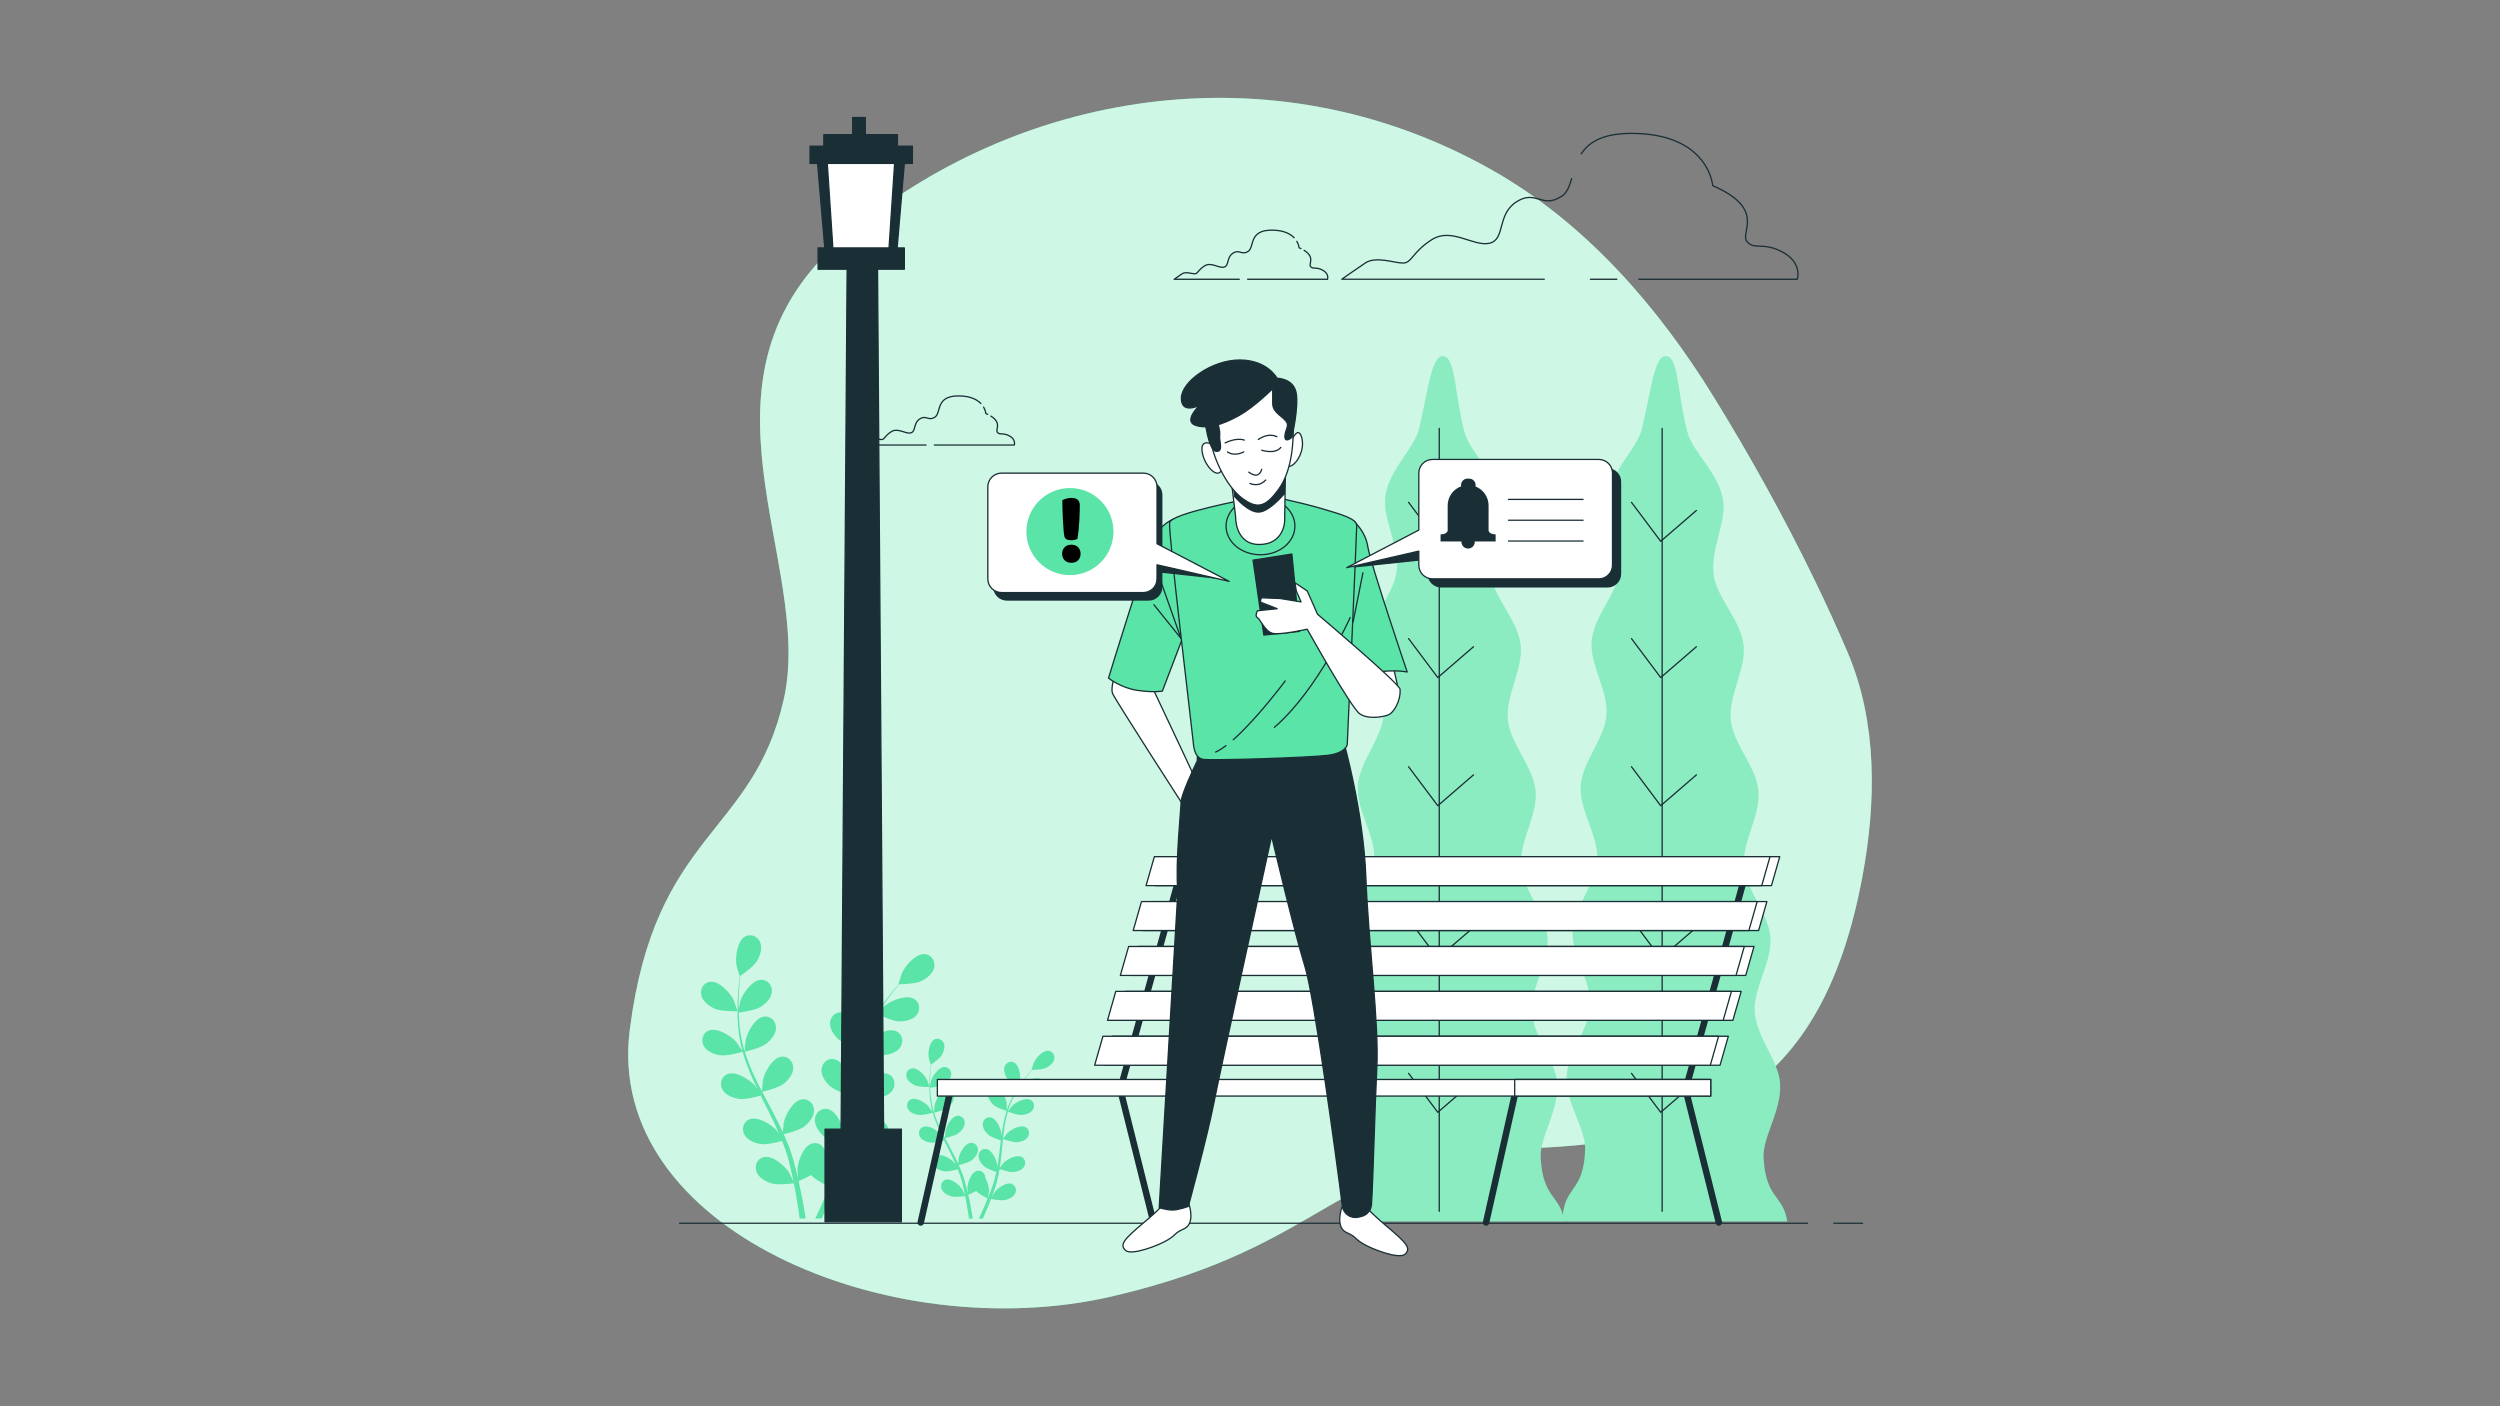 <svg xmlns="http://www.w3.org/2000/svg" id="uuid-6889826a-c620-4b50-8006-20418c0d3756" viewBox="0 0 1920 1080"><rect x="0" y="0" width="1920" height="1080" fill="#808080" stroke="none"/><defs><style>.uuid-9b75b6e6-fa8b-4ca0-a19c-f152e9a8a6b8,.uuid-ae8a39fc-446f-4931-97b4-0ef238bf3f98,.uuid-ad2596c2-7162-47bc-9287-a99b50f5f312,.uuid-3f9c3eb5-94b3-4b75-8d42-9da91ebe9b9c,.uuid-7d8d9c62-13ac-45d5-909c-3df8d770ba01{stroke:#1a2e35;stroke-linecap:round;stroke-linejoin:round;}.uuid-9b75b6e6-fa8b-4ca0-a19c-f152e9a8a6b8,.uuid-39e7127c-d428-4dc2-ac40-42d168c9705c{fill:#1a2e35;}.uuid-ae8a39fc-446f-4931-97b4-0ef238bf3f98,.uuid-65dc29e8-a8cb-4f0d-87dd-f8e3a1d24167{fill:#5ae4a7;}.uuid-ad2596c2-7162-47bc-9287-a99b50f5f312,.uuid-c3af8c8b-66b1-497c-b331-7e4bebf48f6f,.uuid-af264832-b443-4eea-b1d4-4b837a56c8f9{fill:#fff;}.uuid-3f9c3eb5-94b3-4b75-8d42-9da91ebe9b9c,.uuid-7d8d9c62-13ac-45d5-909c-3df8d770ba01{fill:none;}.uuid-7d8d9c62-13ac-45d5-909c-3df8d770ba01{stroke-width:5px;}.uuid-c3af8c8b-66b1-497c-b331-7e4bebf48f6f{opacity:.7;}.uuid-af264832-b443-4eea-b1d4-4b837a56c8f9{opacity:.3;}</style></defs><g><path class="uuid-65dc29e8-a8cb-4f0d-87dd-f8e3a1d24167" d="M1393.75,445.72c-23.35-48.22-49.95-96.07-77.56-140.82-42.76-69.32-98.75-134.3-172.02-175.29-169.97-95.08-365.76-57.88-494.86,51.68-129.09,109.55-23.67,250.11-47.33,355.53-23.67,105.42-98.97,101.29-118.34,254.25-19.36,152.96,200.09,243.91,370.07,204.64,169.97-39.27,172.12-109.55,316.28-113.69,144.15-4.13,230.22-47.54,260.34-208.78,10.58-56.65,11.7-118.23-11.41-172.35-7.83-18.34-16.26-36.78-25.17-55.17Z"></path><path class="uuid-c3af8c8b-66b1-497c-b331-7e4bebf48f6f" d="M1393.75,445.72c-23.35-48.22-49.95-96.07-77.56-140.82-42.76-69.32-98.75-134.3-172.02-175.29-169.97-95.08-365.76-57.88-494.86,51.68-129.09,109.55-23.67,250.11-47.33,355.53-23.67,105.42-98.97,101.29-118.34,254.25-19.36,152.96,200.09,243.91,370.07,204.64,169.97-39.27,172.12-109.55,316.28-113.69,144.15-4.13,230.22-47.54,260.34-208.78,10.58-56.65,11.7-118.23-11.41-172.35-7.83-18.34-16.26-36.78-25.17-55.17Z"></path></g><g><path class="uuid-65dc29e8-a8cb-4f0d-87dd-f8e3a1d24167" d="M548.99,774.73c5.04,2.2,17.37,1.92,17.38,1.92,.13,0-2.65-8.07-2.88-8.56-2.7-5.66-11.26-15-18.22-14.06-5.01,.68-7.8,5.7-6.67,10.42,1.16,4.82,6.1,8.4,10.4,10.28Z"></path><path class="uuid-65dc29e8-a8cb-4f0d-87dd-f8e3a1d24167" d="M553.25,810.44c5.23,.76,16.23-2.43,17.1-2.69,1.74,6.16,4.02,12.34,6.67,18.46,1.51,3.5,3.15,6.99,4.83,10.46-1-1.47-1.91-2.78-2.06-2.95-4.1-4.74-14.82-11.49-21.28-8.75-4.66,1.98-6.02,7.55-3.68,11.81,2.39,4.34,8.11,6.49,12.74,7.17,4.7,.69,14.14-1.85,16.63-2.55,.66,1.32,1.3,2.65,1.97,3.98,3.19,6.34,6.39,12.66,9.35,18.95,1.04,2.22,1.99,4.44,2.94,6.66-.89-1.31-1.66-2.4-1.79-2.55-4.1-4.74-14.82-11.49-21.28-8.75-4.66,1.98-6.02,7.55-3.68,11.81,2.39,4.35,8.11,6.49,12.74,7.17,4.49,.65,13.22-1.6,16.18-2.43,.91,2.3,1.82,4.61,2.6,6.88,.5,1.56,1.08,3.03,1.49,4.63,.44,1.57,.87,3.13,1.3,4.67,.72,3,1.48,6.09,2.11,9.04,.45,2.05,.85,4,1.25,5.97-1.01-2.22-3.08-6.52-3.3-6.86-3.34-5.31-12.91-13.61-19.71-11.87-4.9,1.25-7.1,6.55-5.43,11.11,1.7,4.66,7.03,7.65,11.51,9.02,4.93,1.51,15.85,.13,17.22-.05,.65,3.26,1.26,6.44,1.78,9.45,1.17,6.64,2.05,12.6,2.73,17.63h4.6c-.8-5.21-1.85-11.42-3.24-18.4-.65-3.32-1.41-6.85-2.23-10.46,.82-.33,5.48-2.21,9.61-4.52,3.59,3.89,12.81,8.45,14,9.03-1.25,3.08-2.5,6.07-3.73,8.87-2.55,5.86-4.97,11.06-7.1,15.48h4.98c1.84-4.08,3.85-8.72,5.96-13.86,1.29-3.12,2.6-6.49,3.91-9.96,1.32,.28,12.13,2.47,17.17,1.33,4.57-1.03,10.1-3.62,12.15-8.13,2-4.42,.21-9.88-4.59-11.49-6.66-2.24-16.82,5.32-20.54,10.37-.22,.3-2.24,3.79-3.48,6.02,.53-1.42,1.06-2.79,1.59-4.26,1.06-2.9,2.04-5.82,3.1-8.96,.46-1.53,.92-3.08,1.39-4.65,.5-1.54,.83-3.23,1.25-4.86,.91-3.8,1.64-7.7,2.29-11.64,2.54,.92,11.6,4.08,16.29,3.75,4.67-.33,10.53-2.04,13.24-6.2,2.65-4.07,1.7-9.73-2.79-12.05-6.24-3.22-17.43,2.72-21.88,7.14-.28,.28-3.11,3.81-4.63,5.78,.37-2.37,.76-4.74,1.06-7.15,.86-6.96,1.52-14.04,2.21-21.09,.21-2.16,.44-4.31,.67-6.47,.9,.34,11.59,4.32,16.85,3.95,4.67-.33,10.53-2.04,13.24-6.2,2.65-4.07,1.7-9.73-2.79-12.05-6.24-3.22-17.43,2.72-21.88,7.14-.33,.33-4.4,5.42-5.38,6.77,.5-4.74,1.04-9.47,1.77-14.1,.99-6.4,2.32-12.62,4.05-18.55,.42,.16,11.56,4.36,16.94,3.98,4.67-.33,10.54-2.05,13.24-6.2,2.65-4.07,1.7-9.73-2.79-12.05-6.24-3.22-17.43,2.72-21.88,7.14-.35,.35-4.72,5.83-5.45,6.88,.1-.35,.17-.73,.28-1.08,1.93-6.31,4.59-12.18,7.35-17.55,1.6-3.13,3.3-6.02,5.02-8.81,1.99,1,11.16,5.45,16.04,5.64,4.68,.19,10.7-.88,13.84-4.71,3.08-3.75,2.76-9.48-1.45-12.28-5.85-3.88-17.63,.78-22.53,4.69-.27,.21-2.74,2.67-4.51,4.49,.79-1.24,1.59-2.54,2.38-3.72,2.94-4.42,5.9-8.3,8.55-11.7,1.52-1.92,2.94-3.64,4.28-5.22,2.47-.04,12.4-.35,16.75-2.38,4.24-1.99,9.09-5.71,10.11-10.56,1-4.75-1.92-9.69-6.95-10.23-6.98-.75-15.28,8.82-17.83,14.55-.22,.5-2.78,8.64-2.65,8.63,0,0,.12,0,.15,0-1.32,1.5-2.72,3.12-4.22,4.93-2.73,3.36-5.79,7.17-8.83,11.55-3.06,4.37-6.25,9.2-9.16,14.59-2.92,5.4-5.72,11.23-7.82,17.61-.02,.07-.04,.15-.06,.22,.04-2.06-.05-7.81-.11-8.25-.81-6.22-6.02-17.76-12.93-19.04-4.98-.92-9.19,2.98-9.59,7.82-.4,4.94,3.18,9.89,6.67,13.01,3.94,3.52,14.88,6.93,15.75,7.2-1.95,6.09-3.45,12.51-4.62,19.08-.67,3.76-1.23,7.56-1.74,11.39-.03-1.78-.06-3.37-.09-3.59-.81-6.22-6.02-17.76-12.93-19.04-4.98-.92-9.19,2.98-9.59,7.82-.41,4.94,3.18,9.89,6.67,13.01,3.55,3.17,12.81,6.26,15.27,7.05-.18,1.47-.38,2.93-.55,4.4-.84,7.05-1.65,14.09-2.66,20.96-.35,2.42-.79,4.8-1.22,7.17-.02-1.58-.06-2.91-.08-3.11-.81-6.22-6.02-17.76-12.92-19.04-4.98-.92-9.19,2.98-9.59,7.82-.41,4.94,3.18,9.89,6.67,13.01,3.38,3.02,11.91,5.95,14.83,6.9-.51,2.42-1.02,4.85-1.63,7.17-.45,1.58-.77,3.13-1.31,4.68-.5,1.55-1,3.09-1.49,4.62-1.06,2.9-2.13,5.9-3.23,8.7-.75,1.96-1.5,3.81-2.25,5.67,.38-2.41,1.02-7.14,1.03-7.54,.1-4.17-1.38-10.94-4.33-15.7,.02-.62-.02-1.23-.11-1.84-.77-4.79-5.27-8.35-10.16-7.05-6.79,1.81-11.09,13.72-11.41,19.98-.02,.37,.22,4.4,.42,6.94-.34-1.48-.66-2.91-1.03-4.43-.71-3-1.51-5.98-2.36-9.18-.46-1.53-.93-3.08-1.41-4.64-.44-1.56-1.09-3.15-1.64-4.75-1.34-3.67-2.88-7.32-4.51-10.97,2.63-.63,11.92-3,15.66-5.86,3.72-2.85,7.66-7.52,7.62-12.47-.04-4.86-3.95-9.06-8.98-8.51-6.98,.76-13.04,11.88-14.31,18.02-.08,.38-.49,4.89-.67,7.37-1-2.18-1.98-4.37-3.07-6.55-3.12-6.29-6.47-12.55-9.79-18.81-1.02-1.92-2.01-3.84-3.01-5.76,.94-.21,12.05-2.79,16.23-6,3.72-2.85,7.66-7.52,7.62-12.47-.03-4.85-3.95-9.06-8.98-8.51-6.98,.76-13.04,11.88-14.31,18.02-.1,.46-.68,6.95-.75,8.61-2.2-4.23-4.35-8.47-6.3-12.74-2.7-5.88-5.03-11.8-6.86-17.7,.44-.1,12.05-2.74,16.33-6.02,3.72-2.85,7.66-7.52,7.62-12.47-.03-4.85-3.95-9.06-8.98-8.51-6.98,.76-13.04,11.88-14.31,18.02-.1,.48-.73,7.47-.75,8.74-.11-.35-.26-.7-.36-1.05-1.87-6.33-2.89-12.69-3.55-18.69-.39-3.49-.57-6.84-.67-10.11,2.21-.27,12.31-1.61,16.49-4.15,4.01-2.43,8.44-6.63,8.95-11.56,.5-4.83-2.93-9.44-7.99-9.44-7.02-.01-14.27,10.38-16.2,16.34-.11,.33-.81,3.74-1.29,6.24-.02-1.48-.08-3-.07-4.41,0-5.31,.35-10.17,.68-14.48,.21-2.45,.45-4.65,.69-6.72,2.03-1.4,10.15-7.13,12.65-11.23,2.44-4,4.43-9.77,2.61-14.38-1.78-4.52-6.95-7.02-11.44-4.7-6.24,3.23-7.88,15.79-6.85,21.97,.09,.53,2.45,8.73,2.55,8.66,0,0,.1-.07,.12-.08-.27,1.98-.55,4.11-.79,6.44-.43,4.31-.87,9.17-1,14.51-.14,5.33-.14,11.12,.41,17.22,.54,6.12,1.43,12.52,3.19,19,.02,.07,.05,.15,.07,.22-1.11-1.74-4.36-6.49-4.65-6.82-4.1-4.74-14.82-11.5-21.28-8.75-4.66,1.98-6.02,7.55-3.68,11.81,2.39,4.34,8.11,6.49,12.74,7.17Z"></path><path class="uuid-65dc29e8-a8cb-4f0d-87dd-f8e3a1d24167" d="M673.68,777.44c.11,.07,2.24-8.19,2.32-8.73,.86-6.21-1.12-18.72-7.44-21.78-4.56-2.2-9.65,.45-11.31,5.01-1.7,4.66,.45,10.37,3,14.31,2.99,4.62,13.42,11.19,13.43,11.19Z"></path></g><g><path class="uuid-65dc29e8-a8cb-4f0d-87dd-f8e3a1d24167" d="M702.8,833.59c3.2,1.4,11.02,1.22,11.03,1.22,.08,0-1.68-5.12-1.83-5.43-1.72-3.59-7.15-9.52-11.56-8.92-3.18,.43-4.95,3.62-4.23,6.61,.73,3.06,3.87,5.33,6.6,6.52Z"></path><path class="uuid-65dc29e8-a8cb-4f0d-87dd-f8e3a1d24167" d="M705.5,856.25c3.32,.48,10.3-1.54,10.86-1.7,1.1,3.91,2.55,7.83,4.23,11.72,.96,2.22,2,4.43,3.06,6.64-.64-.93-1.21-1.76-1.31-1.87-2.61-3.01-9.41-7.3-13.51-5.55-2.96,1.26-3.82,4.79-2.34,7.49,1.51,2.76,5.14,4.12,8.09,4.55,2.99,.44,8.97-1.17,10.55-1.62,.42,.84,.83,1.68,1.25,2.52,2.02,4.03,4.06,8.04,5.93,12.03,.66,1.41,1.26,2.82,1.87,4.23-.57-.83-1.05-1.52-1.14-1.62-2.6-3.01-9.41-7.3-13.51-5.55-2.96,1.26-3.82,4.79-2.34,7.49,1.52,2.76,5.14,4.12,8.09,4.55,2.85,.42,8.39-1.02,10.27-1.54,.58,1.46,1.16,2.92,1.65,4.37,.31,.99,.69,1.93,.95,2.94,.28,1,.55,1.99,.83,2.97,.46,1.9,.94,3.87,1.34,5.74,.29,1.3,.54,2.54,.79,3.79-.64-1.41-1.96-4.14-2.09-4.35-2.12-3.37-8.19-8.64-12.51-7.54-3.11,.79-4.5,4.16-3.44,7.05,1.08,2.96,4.46,4.85,7.3,5.72,3.13,.96,10.06,.08,10.93-.03,.42,2.07,.8,4.09,1.13,6,.74,4.22,1.3,7.99,1.73,11.19h2.92c-.51-3.31-1.18-7.25-2.06-11.68-.41-2.1-.9-4.34-1.42-6.64,.52-.21,3.48-1.4,6.1-2.87,2.28,2.47,8.13,5.36,8.88,5.73-.8,1.96-1.59,3.85-2.37,5.63-1.62,3.72-3.15,7.02-4.51,9.83h3.16c1.17-2.59,2.45-5.53,3.78-8.8,.82-1.98,1.65-4.12,2.48-6.32,.84,.18,7.7,1.57,10.9,.85,2.9-.66,6.41-2.3,7.71-5.16,1.27-2.81,.13-6.27-2.91-7.29-4.22-1.42-10.68,3.38-13.04,6.58-.14,.19-1.42,2.41-2.21,3.82,.34-.9,.67-1.77,1.01-2.7,.68-1.84,1.29-3.69,1.97-5.68,.29-.97,.59-1.96,.88-2.95,.32-.98,.52-2.05,.79-3.09,.58-2.41,1.04-4.89,1.45-7.39,1.61,.59,7.36,2.59,10.34,2.38,2.97-.21,6.69-1.3,8.4-3.94,1.68-2.58,1.08-6.18-1.77-7.65-3.96-2.04-11.06,1.72-13.89,4.53-.18,.17-1.97,2.42-2.94,3.67,.24-1.51,.48-3.01,.67-4.54,.55-4.42,.97-8.91,1.4-13.39,.13-1.37,.28-2.74,.43-4.1,.57,.22,7.36,2.74,10.69,2.51,2.97-.21,6.69-1.3,8.4-3.93,1.68-2.58,1.08-6.18-1.77-7.65-3.96-2.04-11.06,1.72-13.89,4.53-.21,.21-2.8,3.44-3.41,4.3,.32-3.01,.66-6.01,1.12-8.95,.63-4.06,1.47-8.01,2.57-11.77,.27,.1,7.33,2.77,10.75,2.53,2.97-.21,6.69-1.3,8.4-3.94,1.68-2.58,1.08-6.18-1.77-7.65-3.96-2.04-11.06,1.72-13.89,4.53-.22,.22-3,3.7-3.46,4.36,.07-.22,.11-.46,.18-.68,1.22-4,2.91-7.73,4.66-11.14,1.01-1.98,2.09-3.82,3.18-5.59,1.27,.63,7.08,3.46,10.18,3.58,2.97,.12,6.79-.56,8.78-2.99,1.95-2.38,1.75-6.02-.92-7.8-3.71-2.47-11.19,.5-14.3,2.98-.17,.13-1.74,1.7-2.86,2.85,.5-.79,1.01-1.61,1.51-2.36,1.86-2.81,3.75-5.27,5.43-7.43,.97-1.22,1.87-2.31,2.72-3.31,1.56-.03,7.87-.22,10.63-1.51,2.69-1.26,5.77-3.62,6.42-6.7,.64-3.01-1.22-6.15-4.41-6.49-4.43-.48-9.7,5.6-11.32,9.23-.14,.31-1.76,5.48-1.68,5.48,0,0,.08,0,.09,0-.84,.95-1.73,1.98-2.68,3.13-1.73,2.13-3.67,4.55-5.61,7.33-1.94,2.77-3.97,5.84-5.81,9.26-1.85,3.43-3.63,7.13-4.97,11.18-.02,.05-.02,.1-.04,.14,.02-1.31-.03-4.96-.07-5.24-.51-3.95-3.82-11.27-8.2-12.09-3.16-.58-5.83,1.89-6.08,4.96-.26,3.14,2.02,6.28,4.24,8.26,2.5,2.23,9.44,4.4,9.99,4.57-1.24,3.87-2.19,7.94-2.93,12.11-.43,2.39-.78,4.8-1.1,7.23-.02-1.13-.04-2.14-.06-2.28-.51-3.95-3.82-11.27-8.2-12.08-3.16-.58-5.83,1.89-6.08,4.96-.26,3.14,2.02,6.28,4.23,8.26,2.25,2.01,8.13,3.97,9.69,4.47-.11,.93-.24,1.86-.35,2.79-.53,4.47-1.05,8.94-1.69,13.31-.22,1.54-.5,3.05-.77,4.55-.02-1-.04-1.85-.05-1.98-.51-3.95-3.82-11.27-8.2-12.08-3.16-.58-5.83,1.89-6.09,4.96-.26,3.14,2.02,6.28,4.24,8.26,2.15,1.92,7.56,3.78,9.41,4.38-.33,1.54-.65,3.08-1.03,4.55-.29,1-.49,1.98-.83,2.97-.32,.99-.63,1.96-.95,2.93-.67,1.84-1.35,3.74-2.05,5.52-.48,1.24-.95,2.42-1.43,3.6,.24-1.53,.65-4.53,.66-4.79,.06-2.64-.88-6.94-2.75-9.96,.01-.39-.01-.78-.07-1.17-.49-3.04-3.35-5.3-6.45-4.48-4.31,1.15-7.04,8.71-7.24,12.68-.01,.23,.14,2.79,.26,4.41-.22-.94-.42-1.85-.65-2.81-.45-1.91-.96-3.79-1.5-5.83-.29-.97-.59-1.95-.89-2.95-.28-.99-.69-2-1.04-3.01-.85-2.33-1.83-4.65-2.86-6.96,1.67-.4,7.57-1.9,9.94-3.72,2.36-1.81,4.86-4.77,4.84-7.92-.02-3.08-2.5-5.75-5.7-5.4-4.43,.48-8.28,7.54-9.08,11.44-.05,.24-.31,3.11-.43,4.68-.63-1.39-1.26-2.77-1.95-4.16-1.98-3.99-4.11-7.97-6.22-11.94-.65-1.22-1.27-2.44-1.91-3.66,.6-.14,7.65-1.77,10.3-3.81,2.36-1.81,4.86-4.77,4.84-7.92-.02-3.08-2.5-5.75-5.7-5.4-4.43,.48-8.28,7.54-9.08,11.44-.06,.29-.43,4.41-.48,5.46-1.4-2.69-2.76-5.38-4-8.08-1.71-3.73-3.19-7.49-4.35-11.24,.28-.06,7.65-1.74,10.36-3.82,2.36-1.81,4.86-4.77,4.84-7.92-.02-3.08-2.5-5.75-5.7-5.4-4.43,.48-8.28,7.54-9.08,11.44-.06,.31-.46,4.74-.48,5.55-.07-.22-.16-.45-.23-.67-1.19-4.02-1.83-8.05-2.26-11.86-.25-2.21-.36-4.34-.43-6.42,1.4-.17,7.81-1.02,10.47-2.63,2.54-1.54,5.36-4.21,5.68-7.34,.32-3.07-1.86-5.99-5.07-5.99-4.46,0-9.06,6.59-10.28,10.37-.07,.21-.51,2.37-.82,3.96-.01-.94-.05-1.9-.04-2.8,0-3.37,.22-6.46,.43-9.19,.13-1.55,.28-2.95,.44-4.26,1.29-.89,6.45-4.53,8.03-7.13,1.55-2.54,2.81-6.2,1.66-9.13-1.13-2.87-4.41-4.46-7.26-2.98-3.96,2.05-5,10.02-4.35,13.95,.06,.34,1.55,5.54,1.62,5.5,0,0,.06-.04,.08-.05-.17,1.26-.35,2.61-.5,4.09-.27,2.73-.55,5.82-.63,9.21-.09,3.38-.09,7.06,.26,10.93,.35,3.88,.91,7.95,2.03,12.06,.01,.05,.03,.09,.04,.14-.7-1.1-2.77-4.12-2.95-4.33-2.6-3.01-9.41-7.3-13.51-5.55-2.96,1.26-3.82,4.79-2.34,7.5,1.52,2.76,5.14,4.12,8.09,4.55Z"></path><path class="uuid-65dc29e8-a8cb-4f0d-87dd-f8e3a1d24167" d="M781.95,835.31c.07,.04,1.42-5.2,1.47-5.54,.55-3.94-.71-11.88-4.72-13.82-2.89-1.4-6.12,.28-7.18,3.18-1.08,2.96,.29,6.59,1.9,9.08,1.9,2.93,8.52,7.1,8.53,7.1Z"></path></g><g><path class="uuid-65dc29e8-a8cb-4f0d-87dd-f8e3a1d24167" d="M1204.26,938.02h168.35c-3.23-20.6-16.46-16.97-18.21-48.88-.88-16.07,13.99-35.96,12.7-57.07-1.06-17.39-18.21-35.22-19.54-55.11-1.2-17.95,13.43-37.87,12.01-57.22-1.34-18.29-18.72-35.84-20.26-54.85-1.5-18.55,12.83-38.67,11.14-57.41-1.69-18.76-19.38-35.98-21.26-54.46-1.93-19,11.94-39.46,9.82-57.64-2.25-19.3-20.47-35.98-22.94-53.76-2.75-19.8,10.15-40.95,7.13-58.05-3.7-20.95-23.19-36.1-27.29-51.55-7.64-28.79-6.69-56.54-15.71-58.35-9.64-1.93-11.83,25.27-19.13,55.68-3.67,15.27-22.73,30.75-25.87,51.71-2.54,16.97,10.94,37.61,8.73,57.33-1.98,17.66-19.73,34.64-21.46,53.83-1.63,18.06,12.78,37.97,11.37,56.85-1.38,18.35-18.6,35.85-19.8,54.49-1.19,18.6,13.67,38.16,12.65,56.57-1.04,18.86-17.95,36.67-18.82,54.82-.92,19.19,14.23,38.55,13.49,56.36-.82,19.73-17.5,37.81-18.11,55.06-.74,20.94,14.63,40.26,14.16,56.2-1.03,34.6-16.87,27.43-17.44,55.28l4.27,.16Z"></path><path class="uuid-af264832-b443-4eea-b1d4-4b837a56c8f9" d="M1204.26,938.02h168.35c-3.23-20.6-16.46-16.97-18.21-48.88-.88-16.07,13.99-35.96,12.7-57.07-1.06-17.39-18.21-35.22-19.54-55.11-1.2-17.95,13.43-37.87,12.01-57.22-1.34-18.29-18.72-35.84-20.26-54.85-1.5-18.55,12.83-38.67,11.14-57.41-1.69-18.76-19.38-35.98-21.26-54.46-1.93-19,11.94-39.46,9.82-57.64-2.25-19.3-20.47-35.98-22.94-53.76-2.75-19.8,10.15-40.95,7.13-58.05-3.7-20.95-23.19-36.1-27.29-51.55-7.64-28.79-6.69-56.54-15.71-58.35-9.64-1.93-11.83,25.27-19.13,55.68-3.67,15.27-22.73,30.75-25.87,51.71-2.54,16.97,10.94,37.61,8.73,57.33-1.98,17.66-19.73,34.64-21.46,53.83-1.63,18.06,12.78,37.97,11.37,56.85-1.38,18.35-18.6,35.85-19.8,54.49-1.19,18.6,13.67,38.16,12.65,56.57-1.04,18.86-17.95,36.67-18.82,54.82-.92,19.19,14.23,38.55,13.49,56.36-.82,19.73-17.5,37.81-18.11,55.06-.74,20.94,14.63,40.26,14.16,56.2-1.03,34.6-16.87,27.43-17.44,55.28l4.27,.16Z"></path><line class="uuid-3f9c3eb5-94b3-4b75-8d42-9da91ebe9b9c" x1="1276.53" y1="329.01" x2="1276.53" y2="930.25"></line><polyline class="uuid-3f9c3eb5-94b3-4b75-8d42-9da91ebe9b9c" points="1302.82 392.04 1275.41 415.71 1252.99 385.81"></polyline><polyline class="uuid-3f9c3eb5-94b3-4b75-8d42-9da91ebe9b9c" points="1302.82 496.69 1275.41 520.36 1252.99 490.46"></polyline><polyline class="uuid-3f9c3eb5-94b3-4b75-8d42-9da91ebe9b9c" points="1302.82 595.11 1275.41 618.79 1252.99 588.88"></polyline><polyline class="uuid-3f9c3eb5-94b3-4b75-8d42-9da91ebe9b9c" points="1302.82 712.22 1275.41 735.89 1252.99 705.99"></polyline><polyline class="uuid-3f9c3eb5-94b3-4b75-8d42-9da91ebe9b9c" points="1302.82 830.58 1275.41 854.25 1252.99 824.35"></polyline></g><g><path class="uuid-65dc29e8-a8cb-4f0d-87dd-f8e3a1d24167" d="M1033.07,938.02h168.35c-3.23-20.6-16.46-16.97-18.21-48.88-.88-16.07,13.99-35.96,12.7-57.07-1.06-17.39-18.21-35.22-19.54-55.11-1.2-17.95,13.43-37.87,12.01-57.22-1.34-18.29-18.72-35.84-20.26-54.85-1.5-18.55,12.83-38.67,11.14-57.41-1.69-18.76-19.38-35.98-21.26-54.46-1.93-19,11.94-39.46,9.82-57.64-2.25-19.3-20.47-35.98-22.94-53.76-2.75-19.8,10.15-40.95,7.13-58.05-3.7-20.95-23.19-36.1-27.29-51.55-7.64-28.79-6.69-56.54-15.71-58.35-9.64-1.93-11.83,25.27-19.13,55.68-3.67,15.27-22.73,30.75-25.87,51.71-2.54,16.97,10.94,37.61,8.73,57.33-1.98,17.66-19.73,34.64-21.46,53.83-1.63,18.06,12.78,37.97,11.37,56.85-1.38,18.35-18.6,35.85-19.8,54.49-1.19,18.6,13.67,38.16,12.65,56.57-1.04,18.86-17.95,36.67-18.82,54.82-.92,19.19,14.23,38.55,13.49,56.36-.82,19.73-17.5,37.81-18.11,55.06-.74,20.94,14.63,40.26,14.16,56.2-1.03,34.6-16.87,27.43-17.44,55.28l4.27,.16Z"></path><path class="uuid-af264832-b443-4eea-b1d4-4b837a56c8f9" d="M1033.07,938.02h168.35c-3.23-20.6-16.46-16.97-18.21-48.88-.88-16.07,13.99-35.96,12.7-57.07-1.06-17.39-18.21-35.22-19.54-55.11-1.2-17.95,13.43-37.87,12.01-57.22-1.34-18.29-18.72-35.84-20.26-54.85-1.5-18.55,12.83-38.67,11.14-57.41-1.69-18.76-19.38-35.98-21.26-54.46-1.93-19,11.94-39.46,9.82-57.64-2.25-19.3-20.47-35.98-22.94-53.76-2.75-19.8,10.15-40.95,7.13-58.05-3.7-20.95-23.19-36.1-27.29-51.55-7.64-28.79-6.69-56.54-15.71-58.35-9.64-1.93-11.83,25.27-19.13,55.68-3.67,15.27-22.73,30.75-25.87,51.71-2.54,16.97,10.94,37.61,8.73,57.33-1.98,17.66-19.73,34.64-21.46,53.83-1.63,18.06,12.78,37.97,11.37,56.85-1.38,18.35-18.6,35.85-19.8,54.49-1.19,18.6,13.67,38.16,12.65,56.57-1.04,18.86-17.95,36.67-18.82,54.82-.92,19.19,14.23,38.55,13.49,56.36-.82,19.73-17.5,37.81-18.11,55.06-.74,20.94,14.63,40.26,14.16,56.2-1.03,34.6-16.87,27.43-17.44,55.28l4.27,.16Z"></path><line class="uuid-3f9c3eb5-94b3-4b75-8d42-9da91ebe9b9c" x1="1105.34" y1="329.01" x2="1105.34" y2="930.25"></line><polyline class="uuid-3f9c3eb5-94b3-4b75-8d42-9da91ebe9b9c" points="1131.63 392.04 1104.22 415.71 1081.8 385.81"></polyline><polyline class="uuid-3f9c3eb5-94b3-4b75-8d42-9da91ebe9b9c" points="1131.63 496.69 1104.22 520.36 1081.8 490.46"></polyline><polyline class="uuid-3f9c3eb5-94b3-4b75-8d42-9da91ebe9b9c" points="1131.63 595.11 1104.22 618.79 1081.8 588.88"></polyline><polyline class="uuid-3f9c3eb5-94b3-4b75-8d42-9da91ebe9b9c" points="1131.63 712.22 1104.22 735.89 1081.8 705.99"></polyline><polyline class="uuid-3f9c3eb5-94b3-4b75-8d42-9da91ebe9b9c" points="1131.63 830.58 1104.22 854.25 1081.8 824.35"></polyline></g><g><path class="uuid-3f9c3eb5-94b3-4b75-8d42-9da91ebe9b9c" d="M993.87,182.59c-2.82-2.93-7.72-5.62-16.21-5.83-19.09-.47-13.97,13.04-19.09,16.29-5.12,3.26-6.52-1.86-11.64,1.4-5.12,3.26-2.79,9.78-6.98,10.71-4.19,.93-9.78-4.19-14.9-.93-5.12,3.26-5.12,6.05-7.45,6.05s-6.98-1.86-9.78,0c-2.79,1.86-6.05,4.19-6.05,4.19h49.99"></path><path class="uuid-3f9c3eb5-94b3-4b75-8d42-9da91ebe9b9c" d="M999.13,190.92c-.46-.22-.94-.44-1.45-.66,0,0-.16-2.25-1.71-4.91"></path><path class="uuid-3f9c3eb5-94b3-4b75-8d42-9da91ebe9b9c" d="M958.16,214.47h61.39s1.4-4.19-3.72-6.98c-5.12-2.79-7.45-.47-9.31-2.79-1.66-2.07,3.7-7.1-4.97-12.45"></path></g><g><path class="uuid-3f9c3eb5-94b3-4b75-8d42-9da91ebe9b9c" d="M753.3,309.9c-2.82-2.93-7.72-5.62-16.21-5.83-19.09-.47-13.97,13.04-19.09,16.29-5.12,3.26-6.52-1.86-11.64,1.4-5.12,3.26-2.79,9.78-6.98,10.71-4.19,.93-9.78-4.19-14.9-.93-5.12,3.26-5.12,6.05-7.45,6.05s-6.98-1.86-9.78,0c-2.79,1.86-6.05,4.19-6.05,4.19h49.99"></path><path class="uuid-3f9c3eb5-94b3-4b75-8d42-9da91ebe9b9c" d="M758.56,318.24c-.46-.22-.94-.44-1.45-.66,0,0-.16-2.25-1.71-4.91"></path><path class="uuid-3f9c3eb5-94b3-4b75-8d42-9da91ebe9b9c" d="M717.6,341.78h61.39s1.4-4.19-3.72-6.98c-5.12-2.79-7.45-.47-9.31-2.79-1.66-2.07,3.7-7.1-4.97-12.45"></path></g><g><path class="uuid-3f9c3eb5-94b3-4b75-8d42-9da91ebe9b9c" d="M1258.59,214.47h121.73s4.15-12.44-11.06-20.74c-15.21-8.29-22.12-1.38-27.65-8.29-5.53-6.91,15.21-24.89-26.27-42.86,0,0-2.76-38.71-59.45-40.1-24.46-.6-35.54,6.53-41.44,15.61"></path><line class="uuid-3f9c3eb5-94b3-4b75-8d42-9da91ebe9b9c" x1="1221.44" y1="214.47" x2="1241.7" y2="214.47"></line><path class="uuid-3f9c3eb5-94b3-4b75-8d42-9da91ebe9b9c" d="M1207.05,137.18c-1.73,5.9-3.61,10.98-7.86,13.69-15.21,9.68-19.36-5.53-34.57,4.15-15.21,9.68-8.3,29.04-20.74,31.8-12.44,2.76-29.04-12.44-44.25-2.77-15.21,9.68-15.21,17.97-22.12,17.97s-20.74-5.53-29.04,0c-8.3,5.53-17.97,12.44-17.97,12.44h155.47"></path></g><g><polyline class="uuid-7d8d9c62-13ac-45d5-909c-3df8d770ba01" points="1341.8 666.84 1294.55 836.68 1320.09 938.84"></polyline><polyline class="uuid-7d8d9c62-13ac-45d5-909c-3df8d770ba01" points="1294.55 836.68 1164.29 836.68 1141.31 938.84"></polyline><polyline class="uuid-7d8d9c62-13ac-45d5-909c-3df8d770ba01" points="907.61 666.84 860.36 836.68 885.9 938.84"></polyline><polyline class="uuid-7d8d9c62-13ac-45d5-909c-3df8d770ba01" points="860.36 836.68 730.11 836.68 707.12 938.84"></polyline><g><g><polygon class="uuid-ad2596c2-7162-47bc-9287-a99b50f5f312" points="887.64 680.17 1360.47 680.17 1366.84 657.93 894.01 657.93 887.64 680.17"></polygon><polygon class="uuid-ad2596c2-7162-47bc-9287-a99b50f5f312" points="877.77 714.65 1350.6 714.65 1356.97 692.41 884.14 692.41 877.77 714.65"></polygon><polygon class="uuid-ad2596c2-7162-47bc-9287-a99b50f5f312" points="867.9 749.13 1340.72 749.13 1347.09 726.88 874.27 726.88 867.9 749.13"></polygon><polygon class="uuid-ad2596c2-7162-47bc-9287-a99b50f5f312" points="858.02 783.61 1330.85 783.61 1337.22 761.36 864.39 761.36 858.02 783.61"></polygon><polygon class="uuid-ad2596c2-7162-47bc-9287-a99b50f5f312" points="848.15 818.09 1320.98 818.09 1327.35 795.84 854.52 795.84 848.15 818.09"></polygon></g><g><polygon class="uuid-ad2596c2-7162-47bc-9287-a99b50f5f312" points="880.18 680.17 1353 680.17 1359.37 657.93 886.55 657.93 880.18 680.17"></polygon><polygon class="uuid-ad2596c2-7162-47bc-9287-a99b50f5f312" points="870.3 714.65 1343.13 714.65 1349.5 692.41 876.67 692.41 870.3 714.65"></polygon><polygon class="uuid-ad2596c2-7162-47bc-9287-a99b50f5f312" points="860.43 749.13 1333.26 749.13 1339.63 726.88 866.8 726.88 860.43 749.13"></polygon><polygon class="uuid-ad2596c2-7162-47bc-9287-a99b50f5f312" points="850.56 783.61 1323.39 783.61 1329.76 761.36 856.93 761.36 850.56 783.61"></polygon><polygon class="uuid-ad2596c2-7162-47bc-9287-a99b50f5f312" points="840.69 818.09 1313.51 818.09 1319.88 795.84 847.06 795.84 840.69 818.09"></polygon></g><rect class="uuid-ad2596c2-7162-47bc-9287-a99b50f5f312" x="719.89" y="829.02" width="593.94" height="12.77"></rect><rect class="uuid-ad2596c2-7162-47bc-9287-a99b50f5f312" x="1163.29" y="829.02" width="150.54" height="12.77"></rect></g></g><g><polygon class="uuid-9b75b6e6-fa8b-4ca0-a19c-f152e9a8a6b8" points="678.93 917.71 645.63 917.71 650.62 203.12 673.93 203.12 678.93 917.71"></polygon><polygon class="uuid-9b75b6e6-fa8b-4ca0-a19c-f152e9a8a6b8" points="688.26 199.02 634.17 199.02 627.4 119.58 695.02 119.58 688.26 199.02"></polygon><polygon class="uuid-ad2596c2-7162-47bc-9287-a99b50f5f312" points="682.21 199.02 640.21 199.02 634.96 119.58 687.46 119.58 682.21 199.02"></polygon><rect class="uuid-9b75b6e6-fa8b-4ca0-a19c-f152e9a8a6b8" x="622.11" y="112.26" width="78.6" height="13.25"></rect><rect class="uuid-9b75b6e6-fa8b-4ca0-a19c-f152e9a8a6b8" x="628.29" y="190.41" width="66.24" height="16.35"></rect><rect class="uuid-9b75b6e6-fa8b-4ca0-a19c-f152e9a8a6b8" x="632.7" y="103.42" width="56.52" height="8.83"></rect><rect class="uuid-9b75b6e6-fa8b-4ca0-a19c-f152e9a8a6b8" x="654.86" y="90.25" width="9.71" height="13.25"></rect><rect class="uuid-9b75b6e6-fa8b-4ca0-a19c-f152e9a8a6b8" x="633.64" y="867.19" width="58.61" height="71.15"></rect></g><g><line class="uuid-3f9c3eb5-94b3-4b75-8d42-9da91ebe9b9c" x1="1408.38" y1="939.44" x2="1430.47" y2="939.44"></line><line class="uuid-3f9c3eb5-94b3-4b75-8d42-9da91ebe9b9c" x1="521.97" y1="939.44" x2="1388.13" y2="939.44"></line></g><g><g><path class="uuid-ad2596c2-7162-47bc-9287-a99b50f5f312" d="M1064.77,489.52l8.39,36.18s-11.01,12.58-20.97,7.87c-9.96-4.72-13.63-30.94-13.63-30.94l26.22-13.11Z"></path><path class="uuid-ae8a39fc-446f-4931-97b4-0ef238bf3f98" d="M1039.23,399.9s9.39,7.52,11.27,20.04c1.88,12.53,30.22,96.14,30.22,96.14,0,0-15.81-3.12-30.84,2.52-15.03,5.64-30.53-9.3-30.53-9.3l-.78-98.75"></path><line class="uuid-3f9c3eb5-94b3-4b75-8d42-9da91ebe9b9c" x1="1039.18" y1="477.68" x2="1046.73" y2="439.91"></line></g><path class="uuid-ad2596c2-7162-47bc-9287-a99b50f5f312" d="M860.12,506.37l.13,.08c8.18-29.25,24.84-78.45,28.05-89.01,4.38-14.4,11.9-18.16,11.9-18.16l11.27,70.14-4.38,9.39s-12.17,33.85-21.4,50.57l25.16,53.39,8.77,18.79-11.27,16.28s-51.35-79.54-53.86-85.17c-2.51-5.64,5.64-26.3,5.64-26.3Z"></path><path class="uuid-ae8a39fc-446f-4931-97b4-0ef238bf3f98" d="M903.33,398.02s-8.77,1.88-15.03,11.9c-6.26,10.02-36.95,110.85-36.95,110.85,0,0,9.39,7.52,21.92,9.39,12.53,1.88,19.41,.63,19.41,.63l18.16-47.6"></path><polyline class="uuid-3f9c3eb5-94b3-4b75-8d42-9da91ebe9b9c" points="891.88 447.47 906.99 490.27 886.21 464.46"></polyline><path class="uuid-ad2596c2-7162-47bc-9287-a99b50f5f312" d="M1048.71,925.54s0,2.55,15.91,15.91c15.91,13.36,19.09,17.18,14.64,21.64-4.45,4.45-26.09-3.82-33.09-8.27-7-4.45-3.82-4.45-12.09-8.27-8.27-3.82-4.45-17.18-3.18-20.36,1.27-3.18,17.82-.64,17.82-.64Z"></path><path class="uuid-ad2596c2-7162-47bc-9287-a99b50f5f312" d="M894.82,922.66s0,2.55-15.91,15.91c-15.91,13.36-19.09,17.18-14.64,21.64,4.45,4.45,26.09-3.82,33.09-8.27,7-4.45,3.82-4.45,12.09-8.27,8.27-3.82,4.45-17.18,3.18-20.36-1.27-3.18-17.82-.64-17.82-.64Z"></path><path class="uuid-9b75b6e6-fa8b-4ca0-a19c-f152e9a8a6b8" d="M904.59,684.47c-2.03-21.41,2.5-63.43,2.5-68.51,0-5.36,9.61-25.8,12.39-31.6l.27-6.7s99-3.74,112.08-8.41c0,0,15.27,53.71,17.14,104.15,1.87,50.43,10.27,112.08,8.41,147.57-1.5,28.42-2.82,85.06-4.07,104.1-.29,4.46-3.49,8.2-7.85,9.19l-2.29,.52c-5.83,1.33-11.53-2.66-12.27-8.6-4.59-36.93-21.56-160.89-28.62-183.66-8.41-27.08-25.68-100.4-25.68-100.4,0,0-39.69,180.72-44.36,205-4.67,24.28-19.61,79.39-19.61,79.39,0,0-7.47,2.8-12.14,2.8s-10.21-1.86-10.21-1.86l14.34-242.98Z"></path><g><path class="uuid-ae8a39fc-446f-4931-97b4-0ef238bf3f98" d="M974.33,380.87s24.15,4.83,40.45,9.66c16.3,4.83,27.17,7.85,27.17,13.28s-7.25,167.84-7.25,167.84c0,0-.6,6.64-15.09,8.45-14.49,1.81-91.16,4.23-95.99,3.02-4.83-1.21-6.64-6.04-7.24-13.28-.6-7.25-19.32-161.2-18.11-168.44s60.37-18.11,62.19-18.72c1.81-.6,7.24-3.02,13.89-1.81Z"></path><ellipse class="uuid-ae8a39fc-446f-4931-97b4-0ef238bf3f98" cx="968.05" cy="404.03" rx="26.44" ry="22.03"></ellipse><path class="uuid-3f9c3eb5-94b3-4b75-8d42-9da91ebe9b9c" d="M1036.95,474.23s-24.95,55.83-58.21,84.34"></path><path class="uuid-3f9c3eb5-94b3-4b75-8d42-9da91ebe9b9c" d="M941.57,572.68c-2.84,2.14-5.53,3.83-7.97,4.9"></path><path class="uuid-3f9c3eb5-94b3-4b75-8d42-9da91ebe9b9c" d="M987.06,522.94s-21.54,28.97-39.95,45.2"></path></g><g><path class="uuid-ad2596c2-7162-47bc-9287-a99b50f5f312" d="M991.48,339.35s5.58-13.95,8.37-2.79c2.79,11.16-6.98,25.11-12.56,20.93"></path><path class="uuid-ad2596c2-7162-47bc-9287-a99b50f5f312" d="M934.27,342.83s-11.86-7.67-11.16,2.79c.7,10.46,11.16,22.32,14.65,16.05"></path><path class="uuid-ad2596c2-7162-47bc-9287-a99b50f5f312" d="M987.29,357.48l-.7,43.25s-.7,17.44-19.53,17.44-18.14-21.63-18.14-21.63l-4.19-34.88s30,3.49,42.55-4.19Z"></path><path class="uuid-39e7127c-d428-4dc2-ac40-42d168c9705c" d="M968.09,393.64c5.8-1.05,13.09-7.86,18.76-14.16l.27-16.47-11.59-6.99c-6.63,1.11-14,1.23-19.88,1.05l-9.72,9.25,1.84,15.3c5.13,5.77,13.32,13.29,20.32,12.02Z"></path><path class="uuid-ad2596c2-7162-47bc-9287-a99b50f5f312" d="M929.24,332.86s-8.37-25.81,13.95-41.16c22.32-15.35,46.04,4.19,48.83,23.72,2.79,19.53,.7,45.35-9.77,60-10.46,14.65-16.96,15.7-28.6,6.98-11.64-8.73-23.72-32.79-24.42-49.53Z"></path><path class="uuid-3f9c3eb5-94b3-4b75-8d42-9da91ebe9b9c" d="M942.67,347.06s4.75,3.89,12.52,0"></path><path class="uuid-3f9c3eb5-94b3-4b75-8d42-9da91ebe9b9c" d="M969.01,345.76s10.36,3.45,14.68-2.16"></path><path class="uuid-3f9c3eb5-94b3-4b75-8d42-9da91ebe9b9c" d="M959.08,362.61s3.89,3.02,6.48,2.16c2.59-.86,3.45-4.32,3.45-4.32"></path><path class="uuid-3f9c3eb5-94b3-4b75-8d42-9da91ebe9b9c" d="M959.94,371.24s6.48,3.45,12.09-2.59"></path><path class="uuid-3f9c3eb5-94b3-4b75-8d42-9da91ebe9b9c" d="M940.94,340.15s8.21-4.32,14.68-2.16"></path><path class="uuid-3f9c3eb5-94b3-4b75-8d42-9da91ebe9b9c" d="M966.42,337.56s6.91-5.61,14.25-2.16"></path><path class="uuid-9b75b6e6-fa8b-4ca0-a19c-f152e9a8a6b8" d="M934.69,322.56s2.67,8.68,2,12.02c-.67,3.34,3.34,12.69-2.67,12.02-6.01-.67-8.68-24.05-8.68-24.05h9.35Z"></path><path class="uuid-9b75b6e6-fa8b-4ca0-a19c-f152e9a8a6b8" d="M992.14,335.92s-5.34,4.68-5.34-.67,4.01-8.02,.67-12.02c-3.34-4.01-10.02-6.68-10.02-13.36v-11.36s-14.03,14.03-26.05,20.71c-12.02,6.68-24.05,10.69-33.4,7.35-9.35-3.34,3.34-15.36,3.34-15.36,0,0-14.03,7.35-14.03-5.34s23.38-29.39,44.75-29.39,28.72,14.03,28.72,14.03c0,0,12.69,0,14.7,11.36,2,11.36-3.34,34.07-3.34,34.07Z"></path></g><g><polygon class="uuid-9b75b6e6-fa8b-4ca0-a19c-f152e9a8a6b8" points="962.34 430.19 970.62 487.73 997.96 484.9 992.16 425.48 962.34 430.19"></polygon><path class="uuid-ad2596c2-7162-47bc-9287-a99b50f5f312" d="M1008.14,463.3l-4.19-9.44-9.44-6.29,1.05,6.29,3.67,8.39-16.26-2.62-14.16-.52s-1.57,3.15,0,3.67c1.57,.52,12.06,4.72,12.06,4.72l-15.21,1.57s-2.1,4.19,0,5.24c2.1,1.05,5.77,10.49,11.54,12.06,5.77,1.57,26.74-3.15,26.74-3.15,0,0,33.56,60.3,40.38,65.02,6.82,4.72,19.4,2.1,22.55,.52,3.15-1.57,8.97-9.88,8.39-19.4-.25-4.19-63.45-57.68-63.45-57.68l-3.67-8.39Z"></path></g></g><g><path class="uuid-39e7127c-d428-4dc2-ac40-42d168c9705c" d="M1038.7,435.99l57.62-22.25v-43.72c0-5.8,4.71-10.51,10.51-10.51h127.73c5.8,0,10.51,4.71,10.51,10.51v70.7c0,5.8-4.71,10.51-10.51,10.51h-127.73c-5.8,0-10.51-4.71-10.51-10.51v-10.81l-57.62,6.08Z"></path><path class="uuid-ad2596c2-7162-47bc-9287-a99b50f5f312" d="M1034.24,435.97l55.41-28.89v-43.72c0-5.8,4.71-10.51,10.51-10.51h127.73c5.8,0,10.51,4.71,10.51,10.51v70.7c0,5.8-4.71,10.51-10.51,10.51h-127.73c-5.8,0-10.51-4.71-10.51-10.51v-10.81l-55.41,12.72Z"></path><path class="uuid-39e7127c-d428-4dc2-ac40-42d168c9705c" d="M1148.68,410.38c-3.23,0-4.77-1.15-5.45-2.57v-19.55c0-6.68-4.17-12.38-10.05-14.65,.07-.34,.11-.69,.11-1.05,0-2.74-2.22-4.97-4.97-4.97h-1.28c-2.74,0-4.97,2.22-4.97,4.97,0,.32,.03,.63,.09,.94-6.04,2.19-10.35,7.98-10.35,14.77v19.55c-.68,1.41-2.22,2.57-5.45,2.57v5.45h16.04c0,.11-.02,.21-.02,.32,0,2.83,2.3,5.13,5.13,5.13s5.13-2.3,5.13-5.13c0-.11,0-.21-.02-.32h16.04v-5.45Z"></path><line class="uuid-ad2596c2-7162-47bc-9287-a99b50f5f312" x1="1158.48" y1="383.54" x2="1215.76" y2="383.54"></line><line class="uuid-ad2596c2-7162-47bc-9287-a99b50f5f312" x1="1158.48" y1="399.53" x2="1215.76" y2="399.53"></line><line class="uuid-ad2596c2-7162-47bc-9287-a99b50f5f312" x1="1158.48" y1="415.51" x2="1215.76" y2="415.51"></line></g><g><path class="uuid-39e7127c-d428-4dc2-ac40-42d168c9705c" d="M941.73,445.32l-49-21.51v-43.72c0-5.8-4.71-10.51-10.51-10.51h-108.92c-5.8,0-10.51,4.71-10.51,10.51v70.7c0,5.8,4.71,10.51,10.51,10.51h108.92c5.8,0,10.51-4.71,10.51-10.51v-10.81l49,5.34Z"></path><path class="uuid-ad2596c2-7162-47bc-9287-a99b50f5f312" d="M944,446.48l-55.41-28.89v-43.72c0-5.8-4.71-10.51-10.51-10.51h-108.92c-5.8,0-10.51,4.71-10.51,10.51v70.7c0,5.8,4.71,10.51,10.51,10.51h108.92c5.8,0,10.51-4.71,10.51-10.51v-10.81l55.41,12.72Z"></path><g><circle class="uuid-65dc29e8-a8cb-4f0d-87dd-f8e3a1d24167" cx="821.71" cy="408.26" r="33.44"></circle><path d="M815.71,425.27c0-2.02,.63-3.68,1.88-4.98,1.26-1.3,2.99-1.96,5.21-1.96s3.95,.65,5.21,1.96c1.25,1.3,1.88,2.97,1.88,4.98s-.63,3.68-1.88,4.98c-1.26,1.3-2.99,1.96-5.21,1.96s-3.95-.65-5.21-1.96c-1.25-1.3-1.88-2.96-1.88-4.98Zm13.58-37.21c0,1.13-.03,2.77-.07,4.91-.05,2.14-.15,4.45-.29,6.94-.15,2.49-.35,4.97-.59,7.46-.25,2.49-.54,4.64-.89,6.46-.2,.15-.49,.3-.89,.44-.39,.15-.81,.27-1.25,.37-.44,.1-.89,.17-1.33,.22-.44,.05-.84,.07-1.18,.07-1.43,0-2.62-.22-3.58-.66s-1.56-1.3-1.81-2.58c-.25-1.13-.46-2.85-.63-5.17-.17-2.31-.33-4.82-.48-7.53-.15-2.71-.26-5.39-.33-8.05-.07-2.66-.11-4.92-.11-6.79,.98-.54,2.1-.97,3.36-1.29,1.25-.32,2.5-.48,3.73-.48,2.02,0,3.58,.47,4.69,1.4,1.11,.94,1.66,2.36,1.66,4.28Z"></path></g></g></svg>